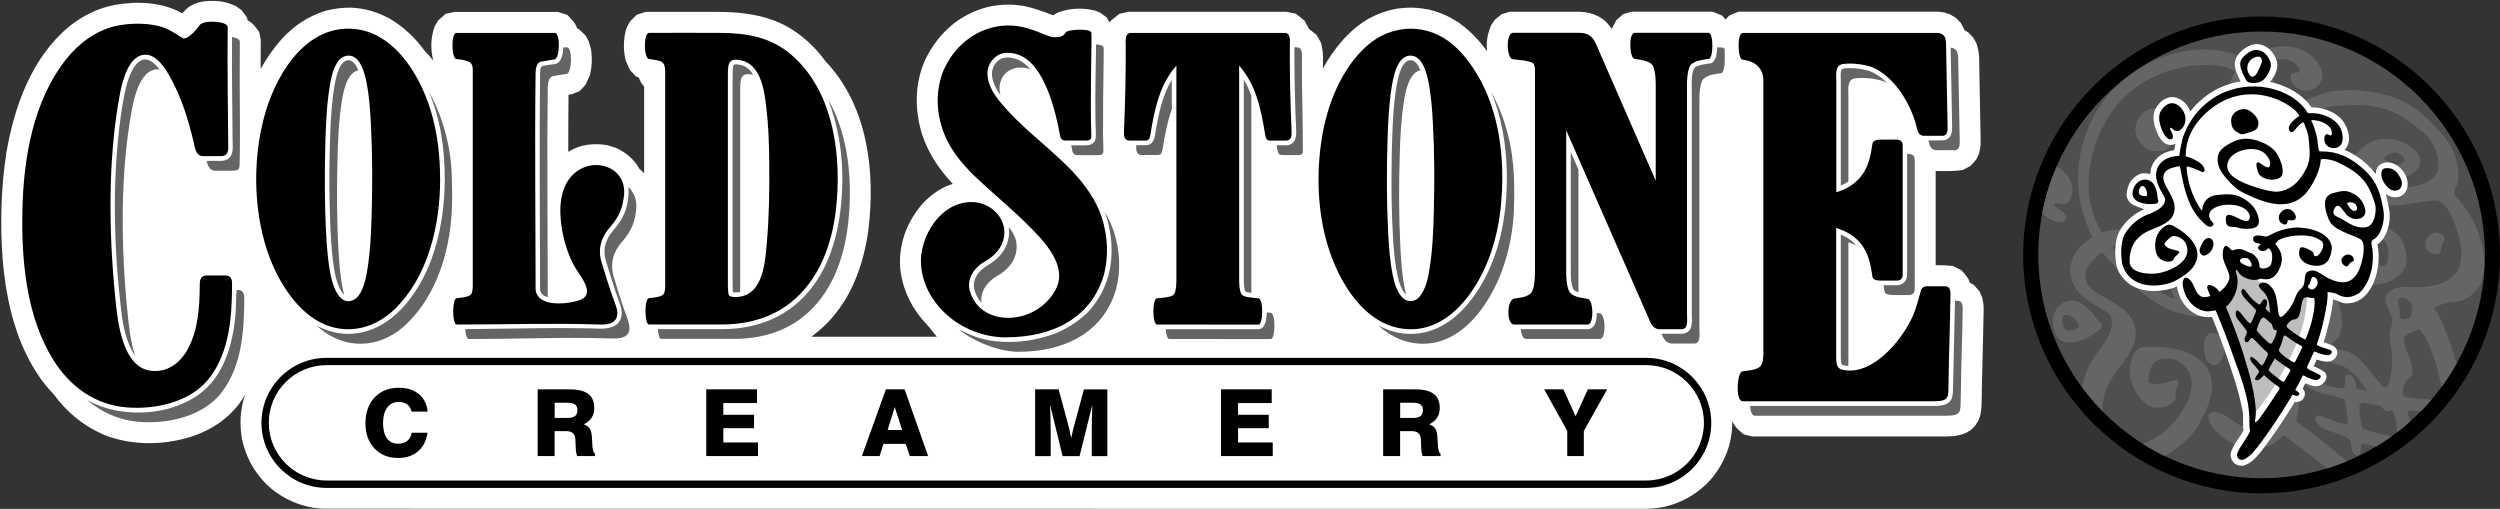 <?xml version="1.0" encoding="UTF-8"?>
<svg id="Capa_2" data-name="Capa 2" xmlns="http://www.w3.org/2000/svg" xmlns:xlink="http://www.w3.org/1999/xlink" viewBox="0 0 384.86 78.34">
  <rect x="0" y="0" width="384.86" height="78.34" fill="#333333" stroke="none"/>
  <defs>
    <style>
      .cls-1 {
        fill: #4f4f4f;
      }

      .cls-1, .cls-2, .cls-3, .cls-4, .cls-5 {
        fill-rule: evenodd;
      }

      .cls-2 {
        fill: #fff;
      }

      .cls-6 {
        fill: none;
      }

      .cls-3 {
        fill: #bebebe;
      }

      .cls-4 {
        fill: #656565;
      }

      .cls-7 {
        clip-path: url(#clippath);
      }
    </style>
    <clipPath id="clippath">
      <rect class="cls-6" width="384.86" height="78.34"/>
    </clipPath>
  </defs>
  <g id="Capa_1-2" data-name="Capa 1">
    <g class="cls-7">
      <g>
        <path class="cls-5" d="M348.16,2.54c20.21,0,36.7,16.48,36.7,36.7s-16.48,36.7-36.7,36.7-36.7-16.48-36.7-36.7S327.94,2.54,348.16,2.54"/>
        <path class="cls-1" d="M348.16,4.85c18.94,0,34.38,15.45,34.38,34.39s-15.44,34.38-34.38,34.38-34.38-15.45-34.38-34.38,15.44-34.39,34.38-34.39"/>
        <path class="cls-4" d="M353.48,52.27c-.42.3-2.57.58-2.97.21-.8-.74.42-1.51,1.17-1.77.5-.18,2.69.92,1.8,1.55M369.39,48.71c.32-1.27-.7-2.47-.04-2.75.95-.4,1.61.29,1.94,1.03.19.42.02,1.5-.25,1.82-.5.58-1.76.33-1.65-.1M368.64,25.27c-.5-.11-1.03-.49-1.47-.67-.47-.19.17-.64.35-.74.4-.24.92-.4,1.34-.39.35,0,1.45.72,1.23,1.27-.27.66-.85.67-1.44.53M355.99,37.3c.05-.39-.32-.6-.2-.82.16-.31.68-.35,1.1-.67.67-.52.61-1.44-.92-2-1.45-.54-2.5.35-2.84,1.54-.46,1.6.77,2.53,1.29,2.59.47.06,1.45.2,1.57-.63M334.35,22.22c.92-1.18,2.2-1.9,1.59-3.52-.6-1.58-2.61-2.02-4.08-2.04-2.1-.02-3.84,2.62-2.89,4.51.51,1.02,1.48,2.05,2.7,2.09,1.43.04,1.89-.01,2.68-1.03M374.85,39.09c-.73-.08-1.5-.6-1.48-1.39,0-.28.06-.54.16-.78.17-.42.5-.77.9-.96.39-.19.8-.2,1.19-.02.36.16.85.5.67.97-.12.32-.42.67-.48.95-.07.33.08.67-.14.95-.22.28-.5.32-.84.29M339.48,54.98c-.19-1.11-.48-2.59.37-3.43.53-.52,1.34-.36,1.85.19,1.01,1.09.87,3.04-.06,4.13-.71.83-2.01.01-2.16-.89M319.94,50.45c-1.01.51-1.9.86-2.38-.35-.16-.39-.15-1.03.06-1.39.06-.1.19-.21.32-.23.81-.06,1.91.87,2.12,1.62.03.11,0,.28-.12.34M321.09,52.12c-1.34.58-3.09,1.07-4.26-.09-.49-.49-.72-1.35-.81-2.01-.14-1.08.26-2.29,1.05-3.02.24-.22.55-.4.88-.53.68-.28,1.55-.25,2.2.1,1.23.67,1.91,1.46,2.74,2.61.19.27.59.43.65.77.09.48-.2.75-.59,1-.62.41-1.21.88-1.88,1.16M314.37,32.88c.47-2.52,1.23-4.94,2.22-7.23.71.34,1.34.86,1.76,1.48.76,1.13.96,2.55.23,3.76-.2.34-.58.46-.96.53-.33.06-1.22-.28-1.45-.02-.08.09.07.23.17.33.23.21.53.36.81.55.43.29.75.52.94,1,.13.32-.05.61-.31.79-.62.41-1.91-.16-2.45-.5-.3-.19-.63-.42-.97-.68M333.21,70.19c-1.14-.56-2.25-1.17-3.32-1.85,1.1-.42,2.13-1.02,2.81-1.52,2.98-2.18,7.33-8.32,2.67-11.21-1.01-.63-3.38-.6-4.03.54-.19.33-.94,2.42-.46,2.74,1.03.69,3.05-.2,3.99-.4,1.03-.22-.02,1.6.02,2.1.02.34.14.66-.03.94-.82,1.31-3.24,1.65-4.44.67-2.27-1.86-3.39-5.14-1.84-7.86.59-1.03,1.49-.92,2.6-.95,3.13-.07,7.64.72,8.96,4.03.19.48.33,1.14.37,1.84.14,2.26-1.34,4.95-2.47,6.85-1.27,1.66-2.96,3.12-4.82,4.06M361.34,70.99c-1.01.42-2.04.79-3.08,1.12-1.94-1.55-3.89-3.06-5.91-4.55-.09-.07-.4-.29-.76-.55-.88.8-1.79,1.42-2.15,1.57-3.24,1.3-6.95-.26-8.94-2.99-.72-.99-.89-2.39.7-2.11.72.13,1.16.34,1.76.74,1.34.89,2.58,2.13,4.18,1.32.37-.19.81-.62,1.25-1.14-.66-.43-1.78-1.32-1.83-1.38-.37-.49-.14-.99.41-1.11.84-.19,1.48-.21,2.17.03.21.06.47.18.72.31.13-.23.23-.44.28-.61.46-1.32.79-3.66-.46-4.77-1.88-1.66-3.64-2.14-4.59-4.54-1.08-2.76,1.86-1.03,2.13-1.37,1.72-2.15,2.64-1.45,4.95-1.99,1.32.1,2.62.64,3.34,1.82.67,1.1,2.67-.87,2.44-1.92-.37-1.66-1.39-2.94-2.08-3.21-.38-.15-.7-.26-.77-.09-.13.32-.09.26-.12.37-.21.98-1.58,1.67-2.26.93-.14-.15-.14-.28-.04-.65.03-.12.28-.41.14-.49-.14-.08-.7.06-.93.17-.54.26-1.23.16-1.62-.55-.33-.59.52-1.32,1.25-1.6.45-.16.86-.31,1.18-.42.56-.2.95-.93,1.25-1.43,1.27-2.11,3.52-4.38,5.72-5.48,2.75-1.38,7.26-2.73,9.68-.04.52.58,1.15,2.17,1.12,3.68-.04,2.29-2.42,3.25-3.44,3.55-2.02.6-4.23.03-4.64-2.41-.16-.97,3.35-1.14,3.79-.77.12.1.11.34.25.42,1.62.92,1.74-4.03-.09-4.25-2.58-.3-4.84,1.02-6.91,2.48-.65.46-2.89,2.32-3.22,3.64-.26,1.04.05.93.67,1.17,2.69,1.06,3.58,3.12,3.66,5.67.08,2.38-1.3,3.49-2.97,3.94-.88,1.36-2.52,1.83-3.17,1.9-.73.18-1.45.2-2.28-.02-.14-.04-.26-.09-.38-.15-.21-.08-.41-.19-.59-.29-.08-.02-.16-.05-.24-.05-.26-.03-.23.23-.11.36.58.6,1.41,1.41,1.84,2.13,1.54,2.55,1.35,5.33,1,6.9-.05.17-.13.34-.22.51,2.25,1.66,5.17,3.92,7.89,6.2M378.18,55.97c-.7,1.25-1.48,2.46-2.32,3.61-.26-1.3-.64-2.88-.9-3.68-.87-2.68-1.58-4.13-2.08-4.73-.18-.21-.35-.4-.51-.59-.03.02-.05.05-.08.07-.66.73-2.39.4-2.19,2.03.05,1.13,2.25,4.61.81,5.48-.72.43-.86,1.21-1.05,2.09.05.21.09.42.13.62.1.35,1.5.39,2.2.49.2.05,1.21.11,2.16.12-.54.64-1.11,1.26-1.69,1.85-.75-.07-1.38-.14-1.72-.1-.15.02-.21.03-.24.19-.07.33.2.84.27,1.18.02.1.05.19.07.28-.67.6-1.36,1.17-2.08,1.71,0-.09,0-.2,0-.33-.04-.9-.13-2.25-.63-3.06-.01-.02-.03-.04-.05-.06-.3.17-.67.26-.97.15-.36-.27-.68-.56-.98-.85-.38-.06-.76-.11-1.12-.17-.45-.11-1.76-.54-1.91.07-.3.32.17,3.18.45,3.64,1.5.51,3.06,1.03,4.49,1.16-.8.58-1.62,1.12-2.47,1.62-.68-.2-1.32-.37-1.91-.44-.48-.06-.39.62-.43,1.07-.11,1.23-1.27.78-1.4-.19-.06-.45-.09-1.29-.36-1.6-.29-.33-3.56-1.47-3.92-1.6-.68-.25-1.41-1.22-1.34-1.75.04-.67,1.97.22,2.46.38.81.27,1.58.67,2.42.64.13,0,.14-.22.14-.35-.02-.6-.41-3.44-.55-3.49-.3-.11-.49-.12-.81-.22-1.59-.52-2.43-.53-3.99-1.18-.71-.3-1.36-.83-1.28-1.42.09-.63.84-.21,1.77.16,1.5.6,2.55.89,4.1.97.49.02.27-1.15.34-1.53.02-.1.18-.51.46-.55.28-.04.7.16.99.75.21.43.2.79.32,1.39.23.07.86.19,1.61.32-.58-.81-1.12-1.6-1.76-2.32-.76-.68-1.45-1.29-2.43-1.6-.81-.24-3.15-.51-1.85-1.85.51-.53,1.44-.62,1.69-.58,2.54.38,3.57,1.71,5.93,4.77,1.44,1.86,1.74,1.07,2.07-.68.81-4.26-.75-5.18.14-7.67.63-1.79-1.6-3.41-.8-4.7,1.18-1.94,3.63-1.12,5.49-1.28,3.75-.33,6.44-1.67,6.01-6.04-.18-1.82-1.78-7.44-4.04-7.32-2.75.15-7.45,1.76-9.93-.24-1.98-1.6-4.98-4.17-2.43-6.67,1.83-1.79,2.44-2.53,5.21-2.55,1.55-.01,3.79.98,4.65,2.53.89,1.61-.87,3.36-2.74,3.39-1.16.02-1.77-.39-2.85-.8-.49-.18-1.24-.51-1.68-.07-.47.47-.24,1.78.19,2.19.44.44,1.35.28,1.95.23,2.64-.23,4.7.41,7.13-1.29,2.35-1.66.27-5.77-.86-6.77-2.67-2.37-4.79-3.95-8.4-4.46-1.77-.25-4.56-.18-6.34.09-1.67.25-3.92,1.3-3.71,1.69,1.21,2.27,1.51,5.85,1.32,8.32-.61,8.02-8.27,9.35-14.89,9.83-2.39.17-5.94-.98-7.59-1.85-2.01-1.05-3.54-2.94-2.97-5.22.3-1.2,1.07-2.44,1.67-3.36,1.31-1.95,3.09-2.95,5.31-3.47,2.86-.67,5.12-.41,6.65.53.55.34,1.79,1.11,2.64,2.1,1.26,1.46,1.74,2.62-.27,4.1-1.12.83-3.27,1.45-4.49.46-.35-.28-2.21-1.83-1.38-2.34.43-.26,3.31.5,3.18-.67-.16-1.3-1.66-1.93-2.75-2.22-3.17-.83-7.57,3.1-7.47,6.22.14,4.77,6.61,3.48,9.76,2.75,1.66-.38,3.31-.83,4.88-1.53,1.66-.75,2.92-2.34,3.62-4.14.92-2.34.97-6.24-.12-8.52-.44-.9-1.12-2.01-2.21-3.46-.76-1.01-1.46-1.97-2.52-2.7-.57-.39-1.5-1.36-1.72-.95-.22.41-.53,1.36-.6,1.98-.1.85-.2,2.3-1.25,1.7-.53-.3-.71-.72-.71-1.43,0-.95.29-1.71.64-2.6.11-.29.37-.63.28-.7-1.73-1.25-5.98-1-7.94-.62-6.27,1.22-11.03,5.19-13.29,11.24-.98,2.63-1.53,5.63-1.21,8.44.22,1.9.83,3.81,1.78,5.42.12.21.11.35.35.29.49-.12,1.57-.44,3.31-.43,3.08.02,3.46,1.99,2.04,1.85-.25.03-2.54.32-3.46.65-.37.13-.45.21-.25.51,1.68,2.52,4.31,4.9,6.85,6.46.62.37,2.73,1.51,2.54,1.15-1.05-1.94-.67-4.11,1.14-5.46,2.55-1.9,4.3-3.17,7.65-2.9,1.88.15,3.41.68,4.86,2.06,1.19,1.14,1.81,2.34.11,3.69-1.05.83-2.33,1.51-3.31,1.67-1.16.2-2.23,1.67-3.29.44-3.57-4.17,5.77-1.29,4.77-4.23-.27-.79-.88-1.11-1.63-1.35-2.71-.86-7.65,2.13-8.24,4.83-.06.26-.28,1.29.93,2.15.63.45,2.09.26,1.38,1.43-.6.98-2.34.28-3.17.09-4.12-.96-7.75-4.37-10.51-7.46-.56-.63-1.62-1.76-1.78-1.98-.14-.18-1.34,1.07-1.81,1.61-1.2,1.38-1.1,3.04.38,4.18,2.16,1.65,5.01,2.28,6.2,5.01,1.34,3.08-1.44,5.81-3.04,8.12-1.27,1.84-1.83,3.67-1.69,5.51-1.15-1.16-2.22-2.41-3.19-3.72.39-2.15,1.35-4.22,2.8-5.85.88-1.32,2.01-2.87,1.78-4.44-.12-.78-.34-1.05-.97-1.41-2.4-1.34-4.94-2.7-5.42-5.71-.18-2.31,1.12-4.1,2.94-5.38.49-.28.46-.32.21-.78-.58-1.33-1.02-2.69-1.46-4.08-1.07-5.09-.36-10.07,2.23-14.63,2.34-3.96,6.26-7.1,10.67-8.64,3.97-1.39,8.58-1.57,12.38.41.86-.53,1.69-1.03,2.65-1.36,2.98-1.02,6.18-.82,8.11,1.48.74.87,1.52,2.29.84,3.42-1.04,1.73-3.42,1.84-4.4.02-.21-.39-.35-.67-.18-1.11.2-.53.81-.21,1.23-.44.14-.08.07-.5.01-.61-.81-1.43-2.5-1.47-3.98-1.25-1.07.16-2.95.98-2.43,1.23.4.19,1.05.65,1.44,1,1.09.95,2.09,1.87,2.95,3.04.43.58.86,1.16,1.4,1.66.19.18.46,0,.67-.14,3.79-2.29,7.32-2.59,11.97-1.72,5.08.95,7.73,3.68,10.48,6.94,1.53,1.83,2.81,5.86,1.51,7.85-.21.56-.16.77.2,1.26,3.05,3.24,5.1,8.3,3.99,12.77-.96,2.09-2.53,3.43-4.94,3.41-.53,0-1.78.45-2.51.85.53.69,1.2,2.02,2.1,4.36.52,1.46.99,2.82,1.4,4.19"/>
        <path class="cls-2" d="M357.86,57.25c.39.55.35.86.07,1.45-.42.5-.94.84-1.64.75-.47-.08-.96-.26-1.4-.45-.14.28-.27.56-.42.83.38.34.42.77.28,1.23-.27.62-.79.9-1.46.79-.68,1.13-1.39,2.23-2.12,3.33-.66.99-1.32,1.97-2.04,2.92-.37.5-.74,1.01-1.13,1.5-.71.87-1.53,1.78-2.66,2.09-.57.03-.8-.02-1.3-.3-.56-.56-.81-1.12-.54-1.95.32-.84.87-1.59,1.36-2.33.18-.28.38-.57.52-.87-.19-.96.04-1.97-.14-2.92-.62-3.25-1.58-5.99-2.67-9.11-.64-1.83-1.32-3.64-2.06-5.42-1.53.19-2.82-.37-3.88-1.48-.87-.96-1.3-1.99-1.51-3.24-.98.53-2.39.71-3.5.74-1.31-.02-2.43-.26-3.57-.91-1.16-.83-2.12-1.95-2.31-3.44-.12-.95-.16-1.87-.05-2.82.14-1.06.39-1.85,1-2.71.88-1.18,2.02-2.15,3.38-2.71-.71-.33-1.54-.48-2.13-1-.37-.33-.61-.88-.56-1.37.08-.83.35-1.73.94-2.32.78-.77,1.56-1.07,2.7-.71.02-1.07.46-1.97,1.26-2.68.71-.59,1.53-.9,2.43-1.03.06-.34.12-.68.19-1.01-.19.16-.5.21-.74.23-.89-.04-1.49-.71-1.89-1.48-.53-1.1-.95-2.36-.65-3.59.22-.72.7-1.34,1.29-1.8.56-.39,1.15-.57,1.83-.49,1.14.21,2.06,1.12,2.44,2.19,1.16-1.5,2.68-2.75,4.38-3.58,1.07-.5,2.2-.87,3.37-1.04-.4-.77-.8-1.56-.89-2.43-.13-1.49,1.21-2.69,2.5-3.17,1.41-.46,2.68.22,3.44,1.36.42.64.67,1.29.58,2.06-.12.81-.57,1.66-1.11,2.27,1.6.32,3.09.95,4.42,1.9.74.56,1.45,1.21,1.97,1.99,1.63.01,3.22.52,4.44,1.65,1.15,1.16,1.98,3.59.65,4.91,1.8.71,3.61,2.15,4.8,3.69.01-.55.18-1.03.62-1.39,1.61-1.1,3.52.37,4.09,1.87.65,1.71-.3,3.5-2.29,3.04-.32-.09-.61-.24-.88-.44.26.86.42,1.74.56,2.63.19,1.37-.13,2.89-.83,4.08-.28.43-.58.79-1.01,1.06.18.88.23,1.77.16,2.66-.19,2.8-1.62,6.47-4.97,6.43-.82-.06-1.29-.42-2.01-.63-.1,1.2-.35,2.38-.62,3.55-.24,1.04-.51,2.06-.85,3.07.66.23,1.44.35,1.91.92.29.51.26.83,0,1.35-.3.43-.66.65-1.18.71-.59.03-1.23-.15-1.78-.34-.16.35-.31.69-.46,1.04.57.28,1.16.48,1.64.92"/>
        <path class="cls-3" d="M355.16,45.32c0,5.11-2.46,9.88-5,14.07-.63,1.04-2.36,3.57-3.19,4.36-.35.34-.79-3.55-.85-4.24-.28-3.22-1.79-7.33-3.05-10.21-.58-1.32-1.29-1.92-1.05-3.01.09-.42.66-1.13.96-1.67.47-.87.86-2.08.76-3.36-.07-.92,2.39.6,2.62.83.75.75,1.3,1.3,2.61,1.85,1.55,6.27,1.27,7.73,6.18,1.37"/>
        <path class="cls-5" d="M342.31,46.39c1,2.32,2.71,6.7,3.53,9.75.68,2.12,1.72,6.29,1.35,8.33-.01.06-.14.55.01.51.25-.05.51-.39.65-.58,1.06-1.43,1.99-2.9,2.97-4.37.22-.33.07-.41-.26-.63-.43-.28-1.04-.82-1.41-1.09-.26-.2-.56-.61-.67-.53-.58.65-.77.77-1.12.75-.36-.02-.15-.45-.01-.62.18-.23.26-.42.4-.65.05-.08-.02-.25-.16-.38-.2-.28-.38-.46-.82-.94-.34-.39-.67-1.18.02-.93.1.06.32.27.47.37.44.37.41.5.88.86.13.11.49-.43.64-.86.09-.24.35-.71.36-.9,0-.09-.16-.28-.22-.34-.88-.69-1.49-1.57-2.16-2.08-.22-.17-.37.19-.53.4-.42.58-.86.01-.63-.51.1-.24.34-.66.3-.9-.05-.25-1.33-1.78-1.47-1.95-.26-.32-.34-1.02-.14-1.26.22-.32.9.69,1.1.92.32.37.58.8,1.01,1.03.07.03.13-.07.17-.14.17-.3.82-1.82.76-1.89-.12-.14-.21-.21-.34-.35-.64-.73-1.05-.99-1.63-1.76-.26-.36-.43-.82-.21-1.08.23-.29.48.15.83.6.56.74,1,1.2,1.74,1.69.23.16.48-.49.62-.65.04-.04.24-.2.39-.14.15.07.3.29.27.67-.02.28-.14.45-.25.79.23.24,1.55,1.36,2.06,1.88.16.14.28-.12.33-.28.22-.69,1.22-.57,1.16.02-.05.37-.19.74-.3,1.05-.05.2.63.64.95.9.17.16,1.9,1.3,1.97,1.15.27-.55.86-2.3,1.02-3.03.36-1.59.44-2.51.37-2.96-.07-.48-.19-.89-.11-1.15.23-.74,1.06-.73,1.47-.8.6-.1.92.32.38,3.41-.37,1.81-.7,3.34-1.32,5.07-.02.08-.05.16-.07.24-.04.13.46.3.63.37.29.12.63.19.96.32.23.07.8.17.71.55-.15.34-.42.44-.73.41-.56-.05-1.31-.29-1.73-.49-.18-.08-.21-.2-.4.21-.27.58-.67,1.51-.87,1.92-.08.17-.11.3-.04.37.4.4,1.67.76,2.01,1.11.25.28-.29.72-.66.72-.26,0-1.2-.3-1.87-.69-.14-.08-.14-.05-.27.18-.25.46-.66,1.37-.84,1.62-.22.32-.26.42-.07.52.14.06.25.15.44.33.1.1-.02.45-.28.46-.19.02-.46-.07-.62-.15-.11-.05-.17.03-.25.19-.8,1.38-1.67,2.71-2.56,4.06-.56.84-1.14,1.7-1.74,2.5-.77,1.02-1.94,2.8-3.12,3.22-.58.2-1.13-.34-.95-.93.3-1.02,1.82-2.78,1.98-3.55-.12-.46-.12-.78-.11-1.25.1-3.88-1.66-7.79-2.75-10.93-.68-1.97-1.42-3.87-2.22-5.81-.07-.15-.54-1.24-.61-1.39l1.61-.51ZM350.89,54.07c-.06-.09-.1-.2-.04-.31.29-.69.34-.71.54-1.42.07-.19.08-.52.22-.66.06-.07.09-.05.17-.02.23.1.66.46,1.16.8.4.27.85.53,1.28.76.11.05.27.11.12.42-.28.57-.55,1.16-.96,1.95-.1.15-.18.27-.43.13-.62-.36-1.73-1.11-2.07-1.63M349.46,52.9c-.74-.49-1.41-1.27-2.06-2.03,0-.3.61-1.86.86-1.93.25-.26.78.35.97.53.36.31.79.63,1.1.99.05.05.16.28.16.4.01.55-.35,1.24-.59,1.7-.21.4-.3.37-.44.34M351.11,58.56c-.3-.26-1.67-1.23-1.86-1.54-.07-.11.38-.86.46-1,.14-.2.3-.55.44-.79.06-.11.14.07.3.18.51.35,1.29.94,1.95,1.36.08.05.28.15.14.4-.19.32-.65,1.08-.88,1.5-.13.23-.37,0-.54-.11M341.38,44.56c.21.23.5.73.49.9-.04.51-1.11.43-1.43.35-.12-.03-.65-1.42-.66-1.48-.04-.35.23-.53.53-.43.47.15.79.33,1.07.66M367.88,29.09c-.6-.42-1.12-1.24-1.23-1.83-.08-.43-.13-1.18.37-1.32.32-.09.68-.06,1,0,.51.12.9.48,1.2.92.23.35.51.85.54,1.29.03.39-.17.96-.58,1.1-.49.16-.87.14-1.3-.16M360.87,40.86c-.34-.25-.56-.74-.32-1.12.09-.14.19-.25.31-.34.21-.16.47-.23.73-.21.25.02.45.14.6.34.13.19.28.5.05.68-.15.12-.41.21-.52.33-.13.14-.15.36-.35.43-.19.08-.35.01-.5-.11M346.68,11.81c-.32,0-.57-.61-.65-.84-.19-.59-.02-1.27.41-1.71.34-.35,1.44-.92,1.71-.19.07.19.07.44,0,.63-.18.48-.39.95-.63,1.41-.16.32-.45.72-.86.71M346.26,12.7c-.21-.06-.38-.19-.49-.39-.37-.72-.78-1.43-.89-2.23-.02-.16-.02-.32.01-.48.13-.63.53-.93,1-1.33.21-.18.46-.3.71-.42.29-.14.59-.18.91-.15.55.05,1.05.31,1.39.75.3.37.58.83.67,1.31.14.7-.32,1.51-.7,2.05-.23.33-.6.68-.99.82-.43.15-1.18.21-1.63.07M330.33,30.21c-.65-.05-1.19-.14-1.07-.88.04-.24.23-.56.44-.67.06-.03.16-.05.23-.02.42.21.69,1,.57,1.43-.02.07-.09.14-.16.14M330.4,31.38c-.83-.11-1.85-.39-2.08-1.3-.1-.39.04-.88.19-1.23.25-.58.81-1.06,1.41-1.18.19-.04.39-.04.59,0,.42.07.84.34,1.06.71.41.7.51,1.28.58,2.1.02.19.17.39.1.58-.1.26-.32.31-.59.32-.43.02-.86.07-1.27.02M352.07,34.38c.14-.17.02-.39.14-.46.17-.1.44.03.74,0,.49-.06.73-.53.14-1.26-.56-.7-1.34-.57-1.86-.08-.7.65-.37,1.48-.13,1.67.21.17.66.53.96.15M338.66,38.25c.23-.6.53-1.42,1.2-1.59.42-.1.77.22.86.64.18.83-.47,1.76-1.25,2.02-.6.2-1-.59-.81-1.08M334.11,21.46c-.43.02-.9-.64-1.06-.97-.45-.9-.97-2.37-.44-3.32.56-.99,1.57-1.71,2.65-.99.67.45,1.14,1.24,1.18,2.02.04.78-.28,1.55-1,1.93-.21.11-.42.05-.63-.02-.19-.07-.52-.5-.71-.44-.06.02-.03.14-.01.21.05.17.16.34.24.51.13.27.22.48.17.77-.03.2-.21.29-.39.3M345.83,20.51c.81-.31,1.65-.28,1.83-1.27.17-.96-.69-1.78-1.41-2.22-1.03-.63-2.68.16-2.77,1.38-.05.66.13,1.45.72,1.83.7.44.94.56,1.64.28"/>
        <path class="cls-5" d="M346.39,41.05c-.3.02-1.45-.47-1.53-.77-.18-.6.66-.62,1.1-.53.3.06,1.06,1.25.43,1.3M355.32,44c.53-.53.39-1.43.79-1.37.59.08.71.63.66,1.09-.03.27-.44.75-.67.83-.42.14-.97-.36-.78-.54M361.89,32.18c-.21-.2-.36-.55-.53-.76-.18-.23.28-.27.39-.27.27,0,.58.07.78.2.17.11.5.79.23,1-.32.25-.62.08-.87-.16M348.06,42.87c-.84.42-1.79.16-2.13,0-.42-.13-.78-.33-1.13-.68-.06-.06-.1-.12-.14-.19-.08-.1-.15-.21-.21-.32-.03-.03-.07-.07-.1-.1-.12-.09-.19.04-.16.15.11.47.28,1.11.28,1.6,0,1.72-.91,3.04-1.55,3.71-.79.72-2.92.95-3.36.88-1.99-.32-3.37-2.18-3.54-4.13-.06-.7.27-1.44.97-.83.32.28.47.51.65.89.4.83.65,1.82,1.68,1.9.66.05,2.19-.66,2.65-1.04.62-.52,1.48-1.58,1.18-2.5-.44-1.38-1.17-2.14-.93-3.61.28-1.69,1.23.04,1.46-.05,1.49-.55,1.74.07,3.04.49.62.44,1.11,1.09,1.11,1.89,0,.74,1.58.36,1.78-.23.31-.93.18-1.87-.08-2.2-.15-.19-.27-.33-.35-.28-.16.12-.13.1-.17.15-.39.42-1.28.36-1.4-.21-.02-.12.02-.18.18-.34.05-.05.26-.12.21-.2-.05-.09-.36-.18-.51-.19-.35-.03-.65-.28-.64-.75.01-.39.65-.5,1.09-.42.27.05.52.1.71.14.34.07.74-.18,1.04-.34,1.26-.67,3.04-1.13,4.45-1.02,1.77.13,4.4.81,4.81,2.85.09.44-.08,1.41-.53,2.16-.7,1.12-2.16.89-2.76.74-1.18-.3-2.1-1.24-1.58-2.57.2-.53,1.99.43,2.1.74.03.09-.05.2,0,.28.53.93,2.06-1.48,1.21-2.13-1.18-.92-2.7-.93-4.15-.82-.46.03-2.12.29-2.67.85-.44.44-.25.47-.01.78,1.02,1.32.85,2.61.13,3.89-.66,1.2-1.67,1.34-2.64,1.07M348.18,43.53c.41-.11.9.12,1.01.21,1.14.94,1.26,1.91,1.52,4.12.16,1.35.55,1.04,1.23.28,1.67-1.87,1.16-2.79,2.34-3.76.84-.7.22-2.16,1-2.56,1.16-.61,2.13.52,3.1.99,1.95.95,3.68,1.08,4.76-1.21.45-.95,1.33-4.21.17-4.82-1.41-.74-4.21-1.33-4.84-3.06-.51-1.37-1.23-3.54.77-4.02,1.44-.35,1.96-.53,3.34.28.77.45,1.59,1.61,1.55,2.63-.03,1.06-1.43,1.4-2.36.86-.58-.33-.76-.72-1.17-1.24-.19-.23-.46-.62-.81-.53-.37.09-.65.81-.56,1.14.09.35.58.54.9.69,1.37.67,2.21,1.6,3.91,1.48,1.66-.12,1.85-2.78,1.58-3.61-.62-1.97-1.2-3.37-2.84-4.7-.81-.65-2.2-1.44-3.17-1.83-.9-.37-2.33-.52-2.34-.26-.08,1.48-.98,3.34-1.81,4.52-2.68,3.79-6.86,2.18-10.29.45-1.23-.62-2.65-2.25-3.21-3.16-.68-1.11-.88-2.5.07-3.46.5-.51,1.25-.9,1.82-1.16,1.23-.58,2.41-.55,3.66-.15,1.61.52,2.66,1.32,3.14,2.23.17.33.56,1.08.69,1.82.19,1.1.08,1.81-1.35,1.95-.8.08-2.05-.26-2.36-1.1-.09-.25-.55-1.56,0-1.57.29,0,1.49,1.23,1.77.61.31-.7-.25-1.45-.7-1.91-1.32-1.35-4.66-.71-5.54.86-1.34,2.41,2.24,3.69,4.02,4.26.94.3,1.88.58,2.87.69,1.04.12,2.14-.3,3.02-.97,1.15-.88,2.33-2.8,2.46-4.25.05-.57.04-1.33-.07-2.37-.07-.72-.14-1.41-.44-2.08-.16-.37-.34-1.11-.56-.98-.23.14-.67.52-.89.81-.3.39-.78,1.08-1.12.47-.17-.3-.14-.56.07-.92.28-.47.65-.76,1.09-1.1.14-.11.37-.21.35-.27-.49-1.14-2.66-2.27-3.75-2.66-3.46-1.25-7-.7-9.91,1.62-1.27,1.01-2.43,2.33-3.1,3.82-.46,1.01-.72,2.14-.73,3.22,0,.14-.05.21.09.25.28.09.91.25,1.77.77,1.52.93,1.13,2.01.46,1.52-.13-.06-1.35-.6-1.9-.71-.22-.04-.28-.03-.27.18.09,1.74.68,3.7,1.48,5.23.19.37.9,1.55.91,1.32.06-1.27.88-2.23,2.18-2.36,1.83-.19,3.07-.3,4.65.83.88.63,1.48,1.34,1.79,2.46.25.91.2,1.7-1.04,1.86-.77.1-1.6.05-2.13-.15-.64-.24-1.6.17-1.76-.76-.53-3.13,3.24,1.07,3.62-.68.1-.47-.1-.81-.41-1.15-1.09-1.23-4.42-1.22-5.51-.05-.1.12-.52.56-.18,1.34.18.41.96.75.26,1.11-.59.31-1.24-.55-1.6-.89-1.75-1.69-2.55-4.46-2.99-6.81-.09-.48-.28-1.35-.3-1.51-.02-.13-.98.14-1.37.26-1,.33-1.45,1.18-1.05,2.18.58,1.46,1.8,2.61,1.58,4.32-.25,1.92-2.43,2.45-3.92,3.12-2.09.95-3.03,2.55-2.98,4.8.04,1.69,2.67,1.92,3.94,1.81,2.12-.19,6.09-1.95,4.64-4.75-.31-.61-1.5-1.3-2.16-.93-.19.11-1.18.92-1.04,1.22.3.65,1.57.81,2.09.98.57.2-.49.79-.61,1.05-.09.17-.12.37-.29.46-.79.41-2.1-.14-2.4-.98-.57-1.59-.16-3.55,1.42-4.44.6-.34,1.01-.02,1.57.3,1.58.9,3.57,2.62,3.24,4.65-.05.3-.18.66-.37,1.02-.6,1.16-2.13,2.06-3.25,2.66-3.01,1.19-7.04.78-7.95-2.81-.2-1.48-.23-2.93.32-4.34.84-1.53,2.31-2.79,4.01-3.32.83-.4,1.85-.83,2.2-1.67.17-.42.14-.62-.07-.99-.79-1.37-1.65-2.8-.99-4.43.6-1.2,1.77-1.69,3.05-1.79.32,0,.32-.02.33-.32.11-.83.3-1.64.49-2.45.97-2.84,2.8-5.09,5.44-6.58,2.33-1.27,5.2-1.66,7.84-1.11,2.37.49,4.7,1.76,6,3.87.58,0,1.14-.01,1.72.11,1.78.38,3.31,1.43,3.58,3.14.11.65.07,1.58-.6,1.94-1.03.55-2.24-.1-2.18-1.29.01-.26.03-.44.24-.6.26-.21.46.13.74.14.09,0,.19-.22.19-.3.02-.95-.81-1.47-1.6-1.8-.58-.24-1.75-.39-1.57-.12.14.21.33.64.42.93.26.79.48,1.54.56,2.38.04.42.08.83.2,1.23.05.15.23.13.38.13,2.55,0,4.39.89,6.43,2.69,2.24,1.97,2.74,4.11,3.13,6.54.22,1.36-.35,3.73-1.58,4.33-.27.21-.31.33-.28.68.55,2.5.07,5.62-1.81,7.51-1.09.75-2.27.95-3.45.23-.35-.21-1.58-.41-1.86-.29-.53.22-.74.69-1.77.85-.54.17-1.3-.51-1.69.35-.31.58-.25,2.95-1.23,2.96-.92,0-1.17,1.25-2.46,1.64-.27.08-.66.06-.84-.17-.6-1.49-.44-2.81-.69-4.1-.18-.56-.33-1.07-.73-1.51-.33-.36-1.41-1.19-.37-1.46"/>
        <path class="cls-2" d="M253.47,78.33l-203.88-.02-1.34-.14c-2.46-.44-4.44-1.32-6.41-2.88l-.94-.85c-1.88-1.97-3-4.04-3.62-6.7-.43-2.38-.34-4.64.44-6.94-.3.49-.62.96-.95,1.43-1.85,2.36-4.09,3.82-6.88,4.85-4.29,1.43-8.98,1.59-13.27.09l-.9-.36c-3.03-1.37-5.49-3.43-7.45-6.11-.71-.72-1.35-1.51-1.95-2.32C2.49,53.02.99,46.53.42,40.06,0,34.5.14,28.9,1,23.4c1.23-7.1,3.91-14.55,9.61-19.29,2.09-1.67,4.34-2.82,6.98-3.34,3.45-.63,7.39-.48,10.49,1.29C29.48.18,31.72,0,33.87.2c.94.14,1.63.35,2.49.76l.82.6.84,1.12.09.44c.83.41,1.26,1.08,1.79,1.8l.24,1.2c-.01,1.51-.02,3.01-.02,4.52,1.1-2,2.35-3.73,3.95-5.36l1.17-1.04c1.58-1.22,3.07-2.02,4.98-2.61,1.32-.32,2.54-.48,3.9-.45,2.11.12,3.91.64,5.77,1.63,2.2,1.27,3.99,2.97,5.48,5.01.47.47.9.98,1.32,1.5-.43-1.81-.4-3.48.22-5.25l.52-.9,1.15-1.03,1.33-.3c5.33,0,10.66,0,15.98,0l1.44.45c.61.65,1.26,1.22,1.52,2.1l.25.07,1.05,1.02.48.88.37,1.31c.18,1.38.13,2.59-.2,3.94l-.66,1.44-.89.96-1.16.48-.57.09c-.03,2.93-.04,5.86-.04,8.79,1.84-1.15,3.94-1.38,6.03-1.01l1.26.39c1.37.62,2.26,1.31,3.2,2.49l.48.78c.25.2.49.41.71.64v-13.33c-.38-.41-.64-.86-.82-1.39l-.44-.17-.93-1-.65-1.46c-.36-1.55-.37-2.94-.02-4.5l.24-.69.47-.85,1.01-1,1.37-.44c3.69,0,7.37-.01,11.06,0,3.02.01,5.88.28,8.73,1.33.57.22,1.11.47,1.65.74,2.5,1.34,4.59,3.24,6.25,5.53,6.55,6.86,7.72,17.1,6.58,26.13-.46,3.26-1.31,6.3-2.79,9.25-.95,1.8-2.05,3.36-3.44,4.84-.8.8-1.62,1.52-2.53,2.19h19.33c-.53-.59-.95-1.26-1.5-1.82-2.33-2.46-3.8-5.36-4.15-8.76-.14-1.98.14-3.74.82-5.61.7-1.73,1.58-3.16,2.84-4.53,1.23-1.23,2.73-2.33,4.43-2.8l-.06-.09c-2.09-2.23-3.69-4.63-4.66-7.55-1.18-3.79-1.16-7.89.51-11.54,1.09-2.23,2.52-4.06,4.47-5.6,1.6-1.19,3.23-1.97,5.16-2.47,1.87-.42,3.59-.47,5.48-.16,1.59.32,3.04.85,4.54,1.45l.78-.45c1.84-.67,3.79-.75,5.69-.28l.77.31,1.01.73.48.82.18-.32,1.33-1.06,1.39-.29h24.35l1.4.29,1.33,1.06.68,1.27,1.2.95.65,1.18c.2.79.31,1.4.32,2.21-.02.59-.02,1.18-.02,1.77,1.74-3.13,3.95-5.85,7.06-7.69,1.46-.78,2.85-1.27,4.48-1.55,1.63-.21,3.08-.17,4.69.14,1.63.39,2.99.97,4.42,1.85,1.76,1.2,3.23,2.68,4.48,4.4l.15.16c-.17-1.42.07-2.68.63-3.99l.58-.85,1.04-.84,1.26-.37h10.71c2.08.07,3.83.84,4.96,2.65l.71-1.35,1.08-.95,1.31-.36c4.15,0,8.3,0,12.45,0l1.48.61.49.59.6-.63,1.41-.57h30.8l.86.12.92.3.9.55.74.76.58,1.12.56.34.74.76.49.85c.25.76.39,1.34.44,2.13.06,4.38.18,8.77.24,13.15,0,.62-.1,1.13-.24,1.74l-.44.94-.86.97-1.24.65c-1.39.19-2.75.17-4.15.14v14.5c.94,0,1.8.02,2.73.15l1.24.64c.49.55,1.12,1.18,1.3,1.92l.58.3.86.97.44.94c.14.61.23,1.11.24,1.74-.07,4.9-.25,9.79-.32,14.69-.02.69-.09,1.28-.25,1.95l-.28.7-.47.73-.64.63-.72.45c-.68.27-1.22.42-1.94.51l-1.13.05h-29.84l-1.31-.3c-.77-.65-1.44-1.14-1.81-2.11.08,3.26-1.03,6.18-3.02,8.71l-.85.94c-1.97,1.88-4.05,3-6.7,3.62-.89.16-1.72.25-2.62.27"/>
        <path class="cls-5" d="M112.08,44.41c.05.86-.06,1.23.88,1.32,4.43.14,4.79-4.95,5.08-8.26.37-4.11.42-8.26.38-12.39-.02-2.93-.12-5.86-.48-8.78-.28-2.32-.78-5.9-3.35-6.88-2.27-.63-2.54.03-2.54,1.98,0,10.83,0,21.66,0,32.5,0,.14,0,.37.01.51M99.91,49.96c-.67.01-.77-3.97,0-4.06.61-.09,1.75-.12,2.21-.58.28-.37.28-1,.28-1.43,0-11.01,0-22.02,0-33.03-.08-1.02-.21-1.35-1.25-1.58-.42-.07-.83-.13-1.24-.2-.81-.06-.87-3.99,0-4.02,3.63,0,7.25-.02,10.88,0,4.12.02,7.88.63,11.08,3.41,6.57,5.71,7.76,15.78,6.8,23.93-.63,5.33-2.61,10.73-6.93,14.17-3.04,2.41-6.77,3.38-10.6,3.38h-11.22ZM53.65,8.56c-2.07.02-2.65,3.25-2.9,4.78-.47,2.94-.59,5.94-.67,8.91-.12,4.63-.12,9.29.14,13.92.12,2.11.27,4.23.71,6.29.3,1.43,1.27,4.71,3.45,3.73,1.44-.65,1.94-3.26,2.16-4.62.45-2.68.58-5.42.66-8.13.15-4.68.14-9.39-.09-14.06-.11-2.23-.25-4.46-.68-6.65-.27-1.37-.93-4.19-2.78-4.17M67.76,27.52c0,7.06-1.81,15.12-7.11,20.18-1.6,1.52-3.66,2.63-5.87,2.91-7.13.9-11.82-6.35-13.72-12.24-2.05-6.38-2.11-13.79-.44-20.2,1.57-6.03,5.86-13.76,13.01-13.76,6.67,0,10.89,6.82,12.63,12.45,1.07,3.44,1.49,7.07,1.49,10.67M92.46,49.96c2.46.08,2.97-1.24,2.32-2.97-1.01-2.66-2-6.09-2.17-6.61-.41-1.29-.53-3.3,1.24-5.33,1.58-1.8,2-3.16,2.21-4.94.69-5.96-9.02-6.98-9.75,1.23-.28,3.13.72,7.53,2.47,10.22.84,1.3,2.84,3.81.46,4.64-1.88.65-6.59,1.17-6.79-1.69,0-11.1-.14-22.21,0-33.31,0-.51.17-1.57.78-1.69.77-.16,1.35-.24,2.13-.36.84-.09.93-4.08.06-4.08h-15.13c-.92-.06-.78,4.08,0,4.02.42.07.85.08,1.25.2.99.29,1.24.49,1.24,1.58,0,11.01,0,22.02,0,33.03-.01.44-.01,1.07-.28,1.43-.46.46-1.6.49-2.21.58-.72.15-.68,4,0,4.05,7.37,0,14.82-.24,22.18,0M34.84,42.43c.82,0,.89.83.89,1.25-.03,4.97-.34,10.29-3.4,14.39-2.83,3.8-8.34,5.03-12.91,4.64-4.87-.43-8.65-3.22-11.2-7.29-4.19-6.69-4.93-15.34-4.77-23.04.16-8.01,1.67-17.01,6.87-23.43,1.85-2.28,4.33-4.15,7.21-4.88,2.3-.58,5.69-.63,7.91.27.96.39,1.79.97,2.67,1.52.14.09.33.05.49,0,.65-.21,1.58-1.19,2.17-2.02.51-.79,4.32-.63,4.28.35-.06,6.44.03,11.68.08,18.03,0,.37.24,1.79-1.05,1.81h-2.9c-1.11-.08-1.2-1.5-1.33-2.02-.89-3.66-1.87-6.95-3.7-10.22-.71-1.27-1.94-3.22-3.57-3.36-2.79-.24-3.8,4.3-4.15,6.2-1.85,9.9-1.69,21.25-.67,31.34.32,3.15.97,10.69,5.59,11.12,2.49.23,4.38-1.21,5.53-3.3,1.65-3.01,1.85-6.55,1.87-9.94,0-.49.02-1.46,1.09-1.44h3Z"/>
        <path class="cls-4" d="M101.79,52.18c-.28,0-.46-.7-.52-1.51,3.29,0,6.58,0,9.87,0,4.36,0,8.59-1.25,11.86-4.24,4.56-4.16,6.21-10.36,6.59-16.32.33-5.18-.29-9.97-2.11-14.83,3.27,5.68,3.81,13.08,3.06,19.35-.63,5.33-2.61,10.73-6.93,14.16-3.04,2.41-6.77,3.38-10.6,3.38h-11.22ZM115.96,11.52c-1.78-.39-2.01.32-2.01,2.11,0,10.44,0,20.88,0,31.32-.37.06-.76.12-1.12.05-.01-.06-.01-.13-.02-.19-.01-.3-.03-.61-.03-.91,0-10.49,0-20.98,0-31.48,0-.55,0-1.09.02-1.64.02-.26.03-.56.16-.79.1-.12.37-.09.51-.08.37.05.74.11,1.08.26.25.12.45.26.66.43.31.28.54.58.75.92M48.7,50.1c1.7.93,3.52,1.39,5.46,1.28,6.14-.35,10.29-6.16,12.25-11.46,1.45-3.95,2.05-8.2,2.06-12.4,0-4.54-.66-9.28-2.48-13.47,2.11,3.73,3.36,8.3,3.54,12.56.08,2.04.12,4.09,0,6.13-.35,6.26-2.43,12.84-7,17.19-1.6,1.53-3.66,2.63-5.87,2.91-3.13.39-5.8-.79-7.96-2.74M55.16,10.82c-1.77.37-2.3,3.31-2.53,4.74-.48,2.94-.6,5.94-.67,8.92-.12,4.63-.12,9.29.14,13.92.12,2.1.28,4.23.71,6.29.05.2.1.44.17.7-.25-.23-.44-.54-.6-.82-.65-1.28-.89-2.73-1.09-4.15-.28-2.13-.38-4.29-.47-6.44-.17-4.45-.14-8.91.02-13.37.09-2.6.25-5.21.72-7.78.2-1.07.58-2.83,1.57-3.42.68-.39,1.27.07,1.64.63.16.25.28.51.39.79M84.32,45.76c0-10.78-.13-21.56,0-32.34,0-.51.16-1.57.78-1.69.77-.15,1.35-.23,2.13-.35.84-.1.93-4.09.06-4.08h-.57c-.02.46-.07.93-.21,1.37-.09.29-.22.62-.43.84-.37.39-.81.37-1.31.44-.39.06-.78.1-1.17.19-.46.1-.44.68-.46,1.07-.12,11.09-.02,22.17,0,33.26,0,.71.57,1.1,1.17,1.3M94.34,52.1c1.55.06,2.32-.35,2.52-1.18.21-.89-.42-2.3-.73-3.13-.81-2.33-1.51-4.75-1.65-5.19-.4-1.28-.53-3.3,1.24-5.33,1.58-1.8,2.01-3.16,2.21-4.94.18-1.53-.33-2.73-1.19-3.53.09,1.22-.05,2.4-.44,3.56-.41,1.2-1.1,2.2-1.92,3.15-.54.63-.96,1.32-1.18,2.13-.23.86-.16,1.73.09,2.58.65,2.11,1.28,4.2,2.04,6.27.43,1.15.67,2.25-.2,3.31-1.19,1.01-2.66.79-4.08.75-2.3-.05-4.6-.05-6.91-.04-4.17.03-8.34.13-12.51.16.05.81.22,1.5.51,1.52,7.37,0,14.81-.32,22.18-.08M35.74,5.69c.68.13,1.2.38,1.18.74-.02,2.14-.02,4.15-.02,6.12.01,3.72.07,7.43.02,11.15,0,.65-.02,1.28-.04,1.83-.02.55-.36.74-.94.75h-2.9c-.83-.07-1.09-.89-1.23-1.52.76,0,1.52.01,2.27,0,.42,0,.83-.13,1.15-.41.2-.17.36-.42.45-.67.13-.38.16-.76.15-1.16-.02-.49-.02-.97-.03-1.46-.05-5.12-.11-10.25-.08-15.37M24.59,10.7c-2.86-.42-3.92,4.17-4.29,6.18-1.84,9.9-1.68,21.25-.66,31.34.16,1.58.4,4.26,1.18,6.6-1.42-2.14-1.88-4.64-2.18-7.16-1.02-8.61-1.32-17.62-.46-26.26.24-2.41.55-4.82,1.04-7.19.56-2.7,2.28-7.56,5.35-3.5M13.35,61.52c5.73,3.39,15.36,2.5,19.54-3.01,2.18-2.87,3.05-6.51,3.36-10.05.11-1.27.06-2.54.17-3.81.2-.02.43,0,.51.02.62.14.68.85.68,1.23-.03,4.97-.34,10.29-3.4,14.4-2.83,3.79-8.34,5.03-12.91,4.63-3.1-.27-5.76-1.51-7.95-3.42M300.96,46.3h.35c.89,0,.83.94.83,1.41-.08,5.54-.21,7.74-.29,13.28-.09,2.31.29,3.01-2.26,3.01h-29.44c-.44.01-.67-.67-.74-1.51h27.38c.85,0,1.73.06,2.55-.18.5-.14.94-.5,1.12-1,.23-.62.19-1.28.2-1.92,0-.2.01-.4.02-.6.06-4.16.21-8.32.28-12.47M284.55,37.3v19.03h-.11l-.41-.05-.36-.08c-.24-.11-.25-.53-.27-.75,0-.17-.01-.35-.02-.53,0-6.27,0-12.55,0-18.82.66.27,1.25.64,1.79,1.09l.32.3c.08.08.16.17.23.26-.37-.17-.76-.32-1.17-.45M293.59,23.71h.32c.9.05.85.76.85,1.15v19.41c0,.38.05,1.1-.85,1.15h-2.53c-1.17-.02-1.25-.42-1.28-.64-.05-.29-.09-.58-.14-.88.7,0,1.41.02,2.11,0,.97-.03,1.52-.74,1.52-1.69,0-6.17,0-12.33,0-18.5M290.46,12.73c-.14-.07-.28-.13-.42-.19-1.27-.45-3.22-.68-4.56-.46-1.18.24-.93,1.73-.93,2.7v13.16c-.37.25-.76.46-1.17.63V12.56c0-.5-.05-1,.02-1.51.04-.2.07-.37.26-.47.25-.07.53-.08.79-.09,1.09-.03,2.21.11,3.27.42.49.16.93.42,1.37.69l.56.4c.28.23.54.45.8.7l.02.02M300.29,7.31c.87.12,1.14.69,1.16,1.59.08,5.54.16,7.28.24,12.82,0,.46.06,1.41-.83,1.41-1.49,0-1.09-.05-2.59,0-1.02.03-1.19-.69-1.27-1.04-.04-.16-.07-.32-.12-.48.61,0,1.22,0,1.83,0,.17,0,.35,0,.52-.02.32-.03.65-.21.86-.45.32-.36.41-.86.42-1.33,0-.28,0-.56,0-.83l-.22-11.66ZM264.33,7.29c.25,0,.49,0,.77.02.25.02.41.17.41.36,0,.82.03,1.46-.02,2.2-.07.78-.25,1.39-.56,1.42-.85.09-1.97.21-2.65.83-.22.2-.3.42-.39.69-.22.76-.26,1.54-.28,2.32,0,11.8,0,23.6,0,35.4,0,.79.28,2.38-.85,2.36-1.72,0-1.65,0-3.36,0-1,0-1.37-.93-1.61-1.51,1.04,0,2.08,0,3.12,0,.45,0,.83-.15,1.13-.5.17-.2.29-.48.35-.74.13-.61.06-1.22.05-1.83V14.02c0-.83-.14-2.96.46-3.6.44-.35,1.06-.46,1.61-.55.27-.05.55-.07.82-.12.22-.04.45-.26.57-.44.1-.16.18-.31.23-.49.15-.48.21-1.03.22-1.53M242.99,26.11c0,6.07,0,12.13,0,18.19,0,.23.01.47.02.7-.25-.07-.48-.17-.68-.33-.19-.19-.23-.38-.31-.63-.22-.87-.21-1.77-.21-2.67v-17.95c.39.89.78,1.78,1.17,2.67M245.84,48.16c.16.02.32.05.48.08.9.23.95,3.91,0,3.94h-11.38c-.49-.02-.77-.72-.83-1.51h10.39c.35-.06.56-.15.79-.42.16-.19.28-.44.35-.67.14-.46.19-.94.2-1.42M233.08,32.1c-.17,4.28-1.14,8.56-3.1,12.39-2.31,4.51-6.26,8.88-11.76,8.39-1.9-.17-3.59-.9-5.06-1.98-.21-.15-.72-.56-.99-.81.74.38,1.46.71,2.25.93,1.3.37,2.66.47,4,.3,1.69-.21,3.24-.88,4.64-1.84,1.23-.85,2.32-1.94,3.25-3.11,1.84-2.32,3.17-5.03,4.07-7.85.79-2.47,1.24-5.05,1.45-7.63.24-3.03.18-6.1-.24-9.1-.31-2.26-.85-4.5-1.65-6.65-.13-.35-.27-.68-.42-1.02,2.24,3.93,3.35,8.51,3.54,13.04.07,1.64.07,3.29,0,4.93M218.66,10.82c-1.76.36-2.31,3.35-2.53,4.75-.44,2.74-.57,5.54-.65,8.31-.14,4.66-.14,9.35.09,14,.11,2.18.26,4.38.68,6.53.06.32.13.64.21.97-.01,0-.02-.02-.03-.03-.7-.74-1.02-1.74-1.24-2.71-.41-1.84-.59-3.71-.72-5.59-.28-4.53-.31-9.09-.21-13.63.07-2.9.15-5.81.51-8.7.16-1.18.33-2.38.7-3.52.23-.66.54-1.42,1.16-1.8.18-.09.32-.12.52-.13.1,0,.18.02.28.04.45.15.71.51.95.9.11.2.2.4.29.61M199.26,7.29h.39c.99,0,.78,1.51.77,1.94,0,2.43.02,4.74.07,7.04.05,2.35.08,4.42.08,7.04,0,.41-.33.56-.71.56-1.14,0-1.41,0-2.53,0-.63,0-.66-.73-.74-1.19l-.05-.32h.88c.27,0,.53.01.8-.01.23-.02.47-.12.66-.25.17-.12.34-.3.43-.49.19-.4.23-.75.23-1.19v-.3c-.19-4.22-.28-8.44-.28-12.67v-.14ZM192.64,14.75v30.34c-.23-.03-.45-.06-.68-.12-.07-.02-.21-.06-.26-.11-.2-.48-.21-1.05-.22-1.57V12.26c.47.8.85,1.63,1.16,2.49M187.81,52.19h-7.79c-.32.01-.51-.69-.56-1.51h14.31c.65-.08.88-.56,1.07-1.14.11-.47.16-.96.18-1.44.19.02.39.03.59.05.8.05.75,4.08,0,4.05h-7.79ZM180.39,16.84c-.67,1.86-1.04,3.84-1.37,5.83-.08.46-.11,1.19-.74,1.19-1.12,0-1.39,0-2.53,0-.82,0-.87-.77-.84-1.51h0s.78,0,.78,0c.31,0,.62,0,.93-.01.25-.06.39-.12.6-.26.36-.35.5-.74.58-1.23.03-.21.06-.42.1-.63.47-2.74,1.05-5.54,2.49-7.95v4.57ZM156.85,54.16c-3.59,0-7.86-2.13-9.19-3.47,1.25.72,2.38,1.13,3.17,1.36,1.63.47,3.12.61,4.81.59,2.39-.03,4.61-.52,6.85-1.31,1.99-.87,3.41-1.78,4.99-3.28,2.16-2.35,3.38-5.17,3.6-8.37.1-1.39.02-2.78-.23-4.15-.18-1.01-.44-2-.82-2.96.58.96,1.08,1.97,1.44,3.09.95,2.9,1.11,6.05.3,9-1.95,6.57-7.98,9.5-14.93,9.49M155.26,34.97c.78.83,1.25,1.9,1.25,3.03,0,1.63-.9,3.28-3,4.48-1.63.94-2.65,2.5-2.41,4.12-.3-.3-.59-.74-.77-1.12-.6-1.23-.57-2.23.23-3.37.41-.52.87-.9,1.44-1.24,1.29-.76,2.36-1.75,2.96-3.15.34-.87.47-1.82.31-2.74M168.74,6.83c.6.05,1.08.18,1.14.43.11.44-.11,7.07-.07,12.57-.02.36-.02.71,0,1.07,0,0,0,0,0,0,.01.76.03,1.49.05,2.17.02.5-.06.79-.75.81-1.56,0-1.68,0-3.24,0-.69-.02-.78-.52-.83-.82-.04-.22-.09-.45-.13-.69h2.19c.62-.03.9-.06,1.35-.5.21-.4.23-.58.25-1.03-.14-3.84-.07-7.68,0-11.52.01-.83.02-1.65.03-2.48M158.59,10.65c-2.82-.97-5.33.95-4.58,3.99-.72-1-1.45-2.37-1.28-3.64.1-.75.62-1.57,1.31-1.91.74-.37,1.65-.26,2.41,0,.85.28,1.57.88,2.14,1.56"/>
        <path class="cls-5" d="M65.81,66.61c-.18,1.23-.66,2.19-1.46,2.87-.79.68-1.81,1.02-3.07,1.02-1.5,0-2.71-.49-3.64-1.47-.92-.98-1.38-2.27-1.38-3.87s.47-2.99,1.41-3.98c.94-.99,2.19-1.49,3.76-1.49,1.24,0,2.26.33,3.05.98.79.66,1.24,1.55,1.35,2.69h-2.47c-.12-.5-.35-.87-.69-1.11-.33-.25-.78-.37-1.32-.37-.74,0-1.32.29-1.74.87-.43.58-.64,1.37-.64,2.39s.2,1.78.6,2.34c.41.56.97.83,1.71.83.59,0,1.07-.15,1.42-.44.36-.29.58-.71.67-1.25h2.44ZM82.77,70.21v-10.27h4.91c1.3,0,2.26.23,2.88.7s.92,1.18.92,2.16c0,.58-.13,1.07-.39,1.48-.26.42-.67.76-1.22,1.04.45.18.77.41.95.7s.29.81.32,1.56c.02.21.03.49.04.84.03.83.18,1.31.43,1.44v.35h-2.76c-.14-.36-.21-.86-.23-1.49-.02-.63-.04-1.03-.05-1.19-.05-.4-.18-.69-.41-.88-.23-.19-.57-.28-1.02-.28h-1.76v3.84h-2.62ZM85.39,64.34h1.96c.53,0,.92-.1,1.17-.29.25-.2.37-.51.37-.93,0-.38-.12-.66-.36-.84-.24-.19-.61-.28-1.11-.28h-2.03v2.34ZM108.72,70.21v-10.27h7.81v2.11h-5.18v1.81h4.73v2.06h-4.73v2.19h5.34v2.1h-7.97ZM136.39,59.94h2.87l3.62,10.27h-2.82l-.63-1.88h-3.43l-.59,1.88h-2.73l3.7-10.27ZM136.63,66.2h2.25l-1.14-3.54-1.1,3.54ZM159.35,70.21v-10.27h3.62l1.35,5c.12.44.23.87.33,1.29s.18.82.25,1.22c.09-.42.19-.86.3-1.32s.24-.95.39-1.47l1.27-4.71h3.61v10.27h-2.4v-4.55c0-.32,0-.77.02-1.35.02-.58.04-1.25.07-2.01l-1.97,7.91h-2.61l-1.93-7.91c.03.91.06,1.73.08,2.46.02.73.02,1.3.02,1.71v3.74h-2.42ZM187.96,70.21v-10.27h7.81v2.11h-5.18v1.81h4.73v2.06h-4.73v2.19h5.34v2.1h-7.97ZM212.93,70.21v-10.27h4.91c1.3,0,2.26.23,2.88.7s.92,1.18.92,2.16c0,.58-.13,1.07-.39,1.48-.26.42-.67.76-1.22,1.04.45.18.77.41.95.7s.29.81.32,1.56c.02.21.03.49.05.84.03.83.17,1.31.42,1.44v.35h-2.76c-.14-.36-.21-.86-.23-1.49-.02-.63-.04-1.03-.05-1.19-.05-.4-.18-.69-.41-.88-.23-.19-.57-.28-1.02-.28h-1.76v3.84h-2.62ZM215.55,64.34h1.96c.53,0,.92-.1,1.17-.29.25-.2.37-.51.37-.93,0-.38-.12-.66-.36-.84-.24-.19-.61-.28-1.11-.28h-2.03v2.34ZM241.27,70.21v-3.87l-3.55-6.4h2.95l1.89,4.14,1.88-4.14h2.97l-3.59,6.4v3.87h-2.56Z"/>
        <path class="cls-5" d="M253.43,75.11c5.52,0,10.01-4.5,10.01-10.01s-4.5-10.01-10.01-10.01H50.26c-5.52,0-10.01,4.5-10.01,10.01s4.5,10.01,10.01,10.01h203.16ZM253.43,73.97c4.89,0,8.88-3.99,8.88-8.88s-3.99-8.88-8.88-8.88H50.26c-4.89,0-8.88,3.99-8.88,8.88s3.99,8.88,8.88,8.88h203.16Z"/>
        <path class="cls-5" d="M282.67,35.07c0,6.62,0,13.23,0,19.85.02.72-.02,1.64.76,1.95,5.08,1.39,10.38-5.64,11.54-9.55.25-.88.42-1.37.65-2.25.07-.35.2-1.08,1.22-1h2.59c.89,0,.83.94.83,1.41-.08,5.54-.21,7.74-.29,13.28-.09,2.31.29,3.01-2.26,3.01h-29.44c-1.13.02-.9-4.54,0-4.61.82-.12,2.01-.16,2.67-.71.5-.47.51-1.47.52-2.11,0-14.02,0-28.04,0-42.06-.07-1.87-1.32-2.87-3.18-3.09-.75.08-.94-4.01,0-4.12h29.96c1.02.06,1.32.65,1.34,1.61.08,5.54.16,7.28.24,12.82,0,.47.06,1.41-.83,1.41h-2.59c-1.02.08-1.19-.69-1.27-1.04-.8-3.6-3.36-8.04-6.95-9.54-1.27-.45-3.22-.68-4.56-.46-1.18.25-.93,1.73-.93,2.7v17.03c2.87-.9,4.68-2.66,5.33-6.07.07-.47.15-.93.23-1.4.03-.21.12-.61,1.28-.64h2.53c.9.05.85.76.85,1.15v19.41c0,.38.05,1.1-.85,1.15h-2.53c-1.16-.02-1.25-.42-1.28-.63-.08-.47-.15-.93-.23-1.4-.65-3.42-2.46-5.17-5.33-6.07M241.11,20.06c0,7.34,0,14.69,0,22.03.02.87.06,1.81.39,2.63.2.41.46.63.87.82.66.28,1.37.36,2.07.48.9.23.95,3.91,0,3.94h-11.38c-1.14-.05-1.14-3.65,0-3.99.81-.13,1.82-.19,2.5-.73.21-.19.3-.35.41-.62.3-.92.32-1.92.33-2.88,0-10.34,0-20.68,0-31.02-.02-.28-.05-.83-.32-1.01-.17-.1-.35-.16-.54-.22-.82-.22-1.68-.28-2.53-.37-1-.08-1.14-3.99,0-4.07h10.2c1.55,0,2.17.75,2.64,1.85l9.14,20.92c0-4.98,0-9.95,0-14.93-.02-.83-.06-1.7-.32-2.5-.16-.42-.35-.6-.74-.81-.69-.32-1.45-.4-2.18-.53-.81,0-.99-3.99,0-4h11.38c.8.06.75,4.04,0,4.01-.85.15-1.97.23-2.66.83-.21.21-.3.42-.39.7-.22.76-.26,1.53-.28,2.32,0,11.8,0,23.6,0,35.41,0,.79.28,2.38-.85,2.36h-3.36c-1.1.01-1.44-1.11-1.68-1.67-4.23-9.65-8.46-19.3-12.7-28.95M217.15,8.56c-2.06-.02-2.66,3.29-2.9,4.78-.44,2.74-.57,5.53-.65,8.31-.14,4.66-.14,9.34.09,14,.11,2.18.26,4.38.68,6.53.25,1.28.62,2.71,1.56,3.67.75.76,1.94.63,2.6-.17.94-1.14,1.27-2.68,1.51-4.11.48-2.87.6-5.81.68-8.72.13-4.66.12-9.34-.14-14-.12-2.14-.27-4.3-.71-6.4-.28-1.34-.94-3.87-2.72-3.89M231.27,27.52c-.02,5.05-.86,10.22-3.17,14.74-2.3,4.51-6.25,8.88-11.75,8.39-6.37-.57-10.3-7.37-11.95-12.84-1.6-5.32-1.78-11.24-.89-16.69.83-5.07,2.99-10.54,6.88-14.03,3.87-3.48,9.38-3.58,13.31-.19,1.55,1.34,2.81,3.03,3.84,4.8,2.76,4.72,3.75,10.41,3.73,15.82M185.93,49.96h-7.79c-.76.03-.8-4.01,0-4.05.65-.07,1.31-.09,1.95-.25.29-.1.56-.18.71-.47.26-.6.28-1.34.3-1.99V10.1c-2.57,2.91-3.34,6.62-3.96,10.35-.08.46-.11,1.19-.74,1.19h-2.53c-.82,0-.87-.78-.84-1.51.19-4.47.29-8.57.27-13.12,0-.42-.21-1.94.78-1.94h23.7c1,0,.78,1.51.78,1.94-.02,4.55.07,8.65.27,13.12.03.74-.02,1.51-.84,1.51h-2.53c-.63,0-.66-.73-.74-1.19-.62-3.73-1.38-7.44-3.96-10.35v33.11c.02.65.04,1.39.3,1.99.14.29.42.37.71.47.64.15,1.3.18,1.95.25.8.04.76,4.08,0,4.05h-7.79ZM154.96,51.94c-7.34,0-13.19-5.7-13.19-11.79,0-3.75,2.86-8.82,7.51-9.04,2.94-.14,5.34,2.1,5.34,4.66,0,1.63-.9,3.28-3,4.48-1.77,1.02-2.82,2.78-2.32,4.53,1.6,5.7,10.18,5.43,13.2-.18,1.99-3.7-1.85-7.58-4.41-10.12-2.63-2.6-5.58-4.97-8.22-7.54-1.78-1.77-3.18-3.45-4.23-5.67-1.51-3.32-1.76-7.02-.4-10.42,1.53-3.48,4.57-6.29,8.78-6.86,2.52-.28,4.31.32,6.57,1.23.48.19,1.07.45,1.58.52,1-.04,1.45-.05,1.88-.72.18-.49,3.78-.71,3.95,0,.13.53-.22,10.12,0,15.81.02.49-.06.79-.75.81h-3.24c-.69-.03-.78-.52-.83-.83-.66-3.58-2.34-10.91-6.38-12.38-1.18-.43-2.57-.44-3.42.23-2.44,1.9-1.16,4.8.28,6.66,1.74,2.17,3.8,4.11,5.93,5.97,1.87,1.64,3.72,3.23,5.44,5.02,2.05,2.18,3.62,4.36,4.57,7.12.93,2.91,1.11,6.05.3,9-1.95,6.57-7.98,9.5-14.93,9.49"/>
      </g>
    </g>
  </g>
</svg>